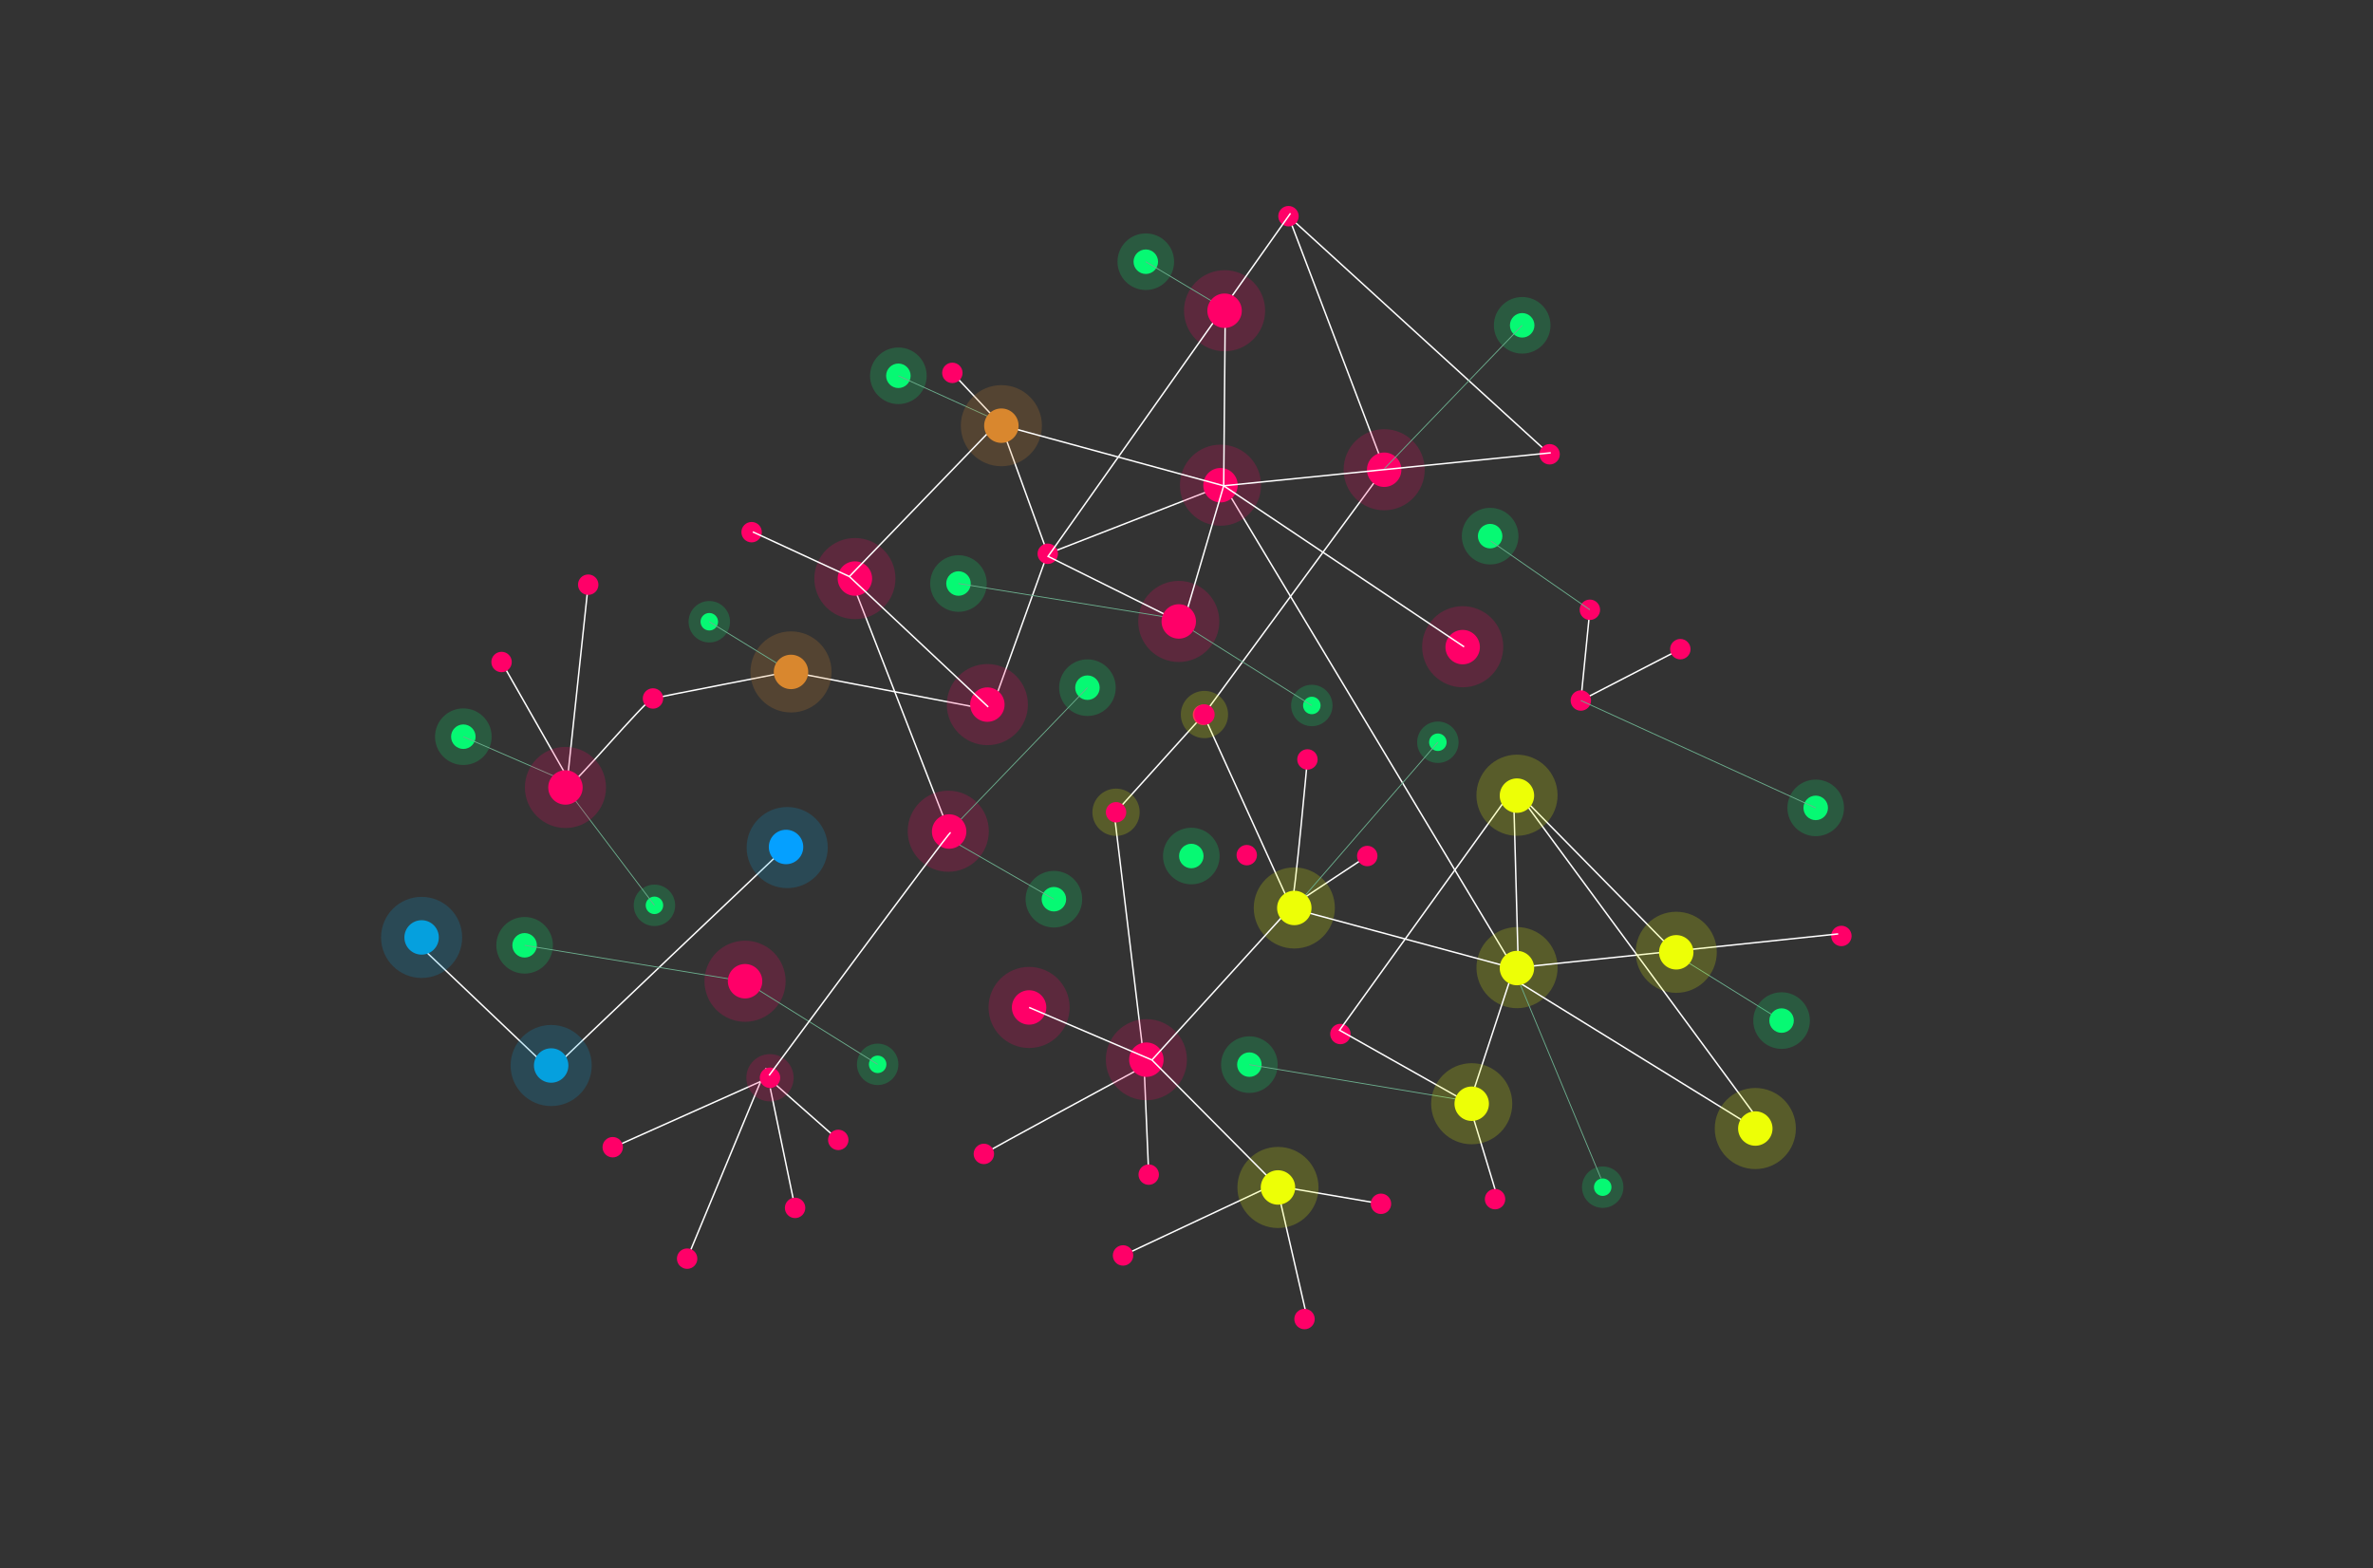 <?xml version="1.0" encoding="utf-8"?>
<!-- Generator: Adobe Illustrator 26.4.0, SVG Export Plug-In . SVG Version: 6.00 Build 0)  -->
<svg version="1.1" id="Calque_1" xmlns="http://www.w3.org/2000/svg" xmlns:xlink="http://www.w3.org/1999/xlink" x="0px" y="0px"
	 viewBox="0 0 813.3 537.5" style="enable-background:new 0 0 813.3 537.5;" xml:space="preserve">
<rect x="0" y="0" width="813.3" height="537.5" fill="#333333" stroke="none"/>
<style type="text/css">
	.st0{fill:none;}
	.st1{fill:none;stroke:#6CAF8E;stroke-width:0.291;stroke-miterlimit:10;}
	.st2{fill:none;stroke:#FFFFFF;stroke-width:0.498;stroke-miterlimit:10;}
	.st3{opacity:0.2;fill:#06F973;enable-background:new    ;}
	.st4{fill:#06F973;}
	.st5{opacity:0.2;fill:#05A0DE;enable-background:new    ;}
	.st6{opacity:0.2;fill:#FF0068;enable-background:new    ;}
	.st7{opacity:0.2;fill:#EDFF06;enable-background:new    ;}
	.st8{fill:#FF0068;}
	.st9{opacity:0.2;fill:#D9872E;enable-background:new    ;}
	.st10{fill:#05A0DE;}
	.st11{fill:#05A0FF;}
	.st12{fill:#EDFF06;}
	.st13{fill:#D9872E;}
</style>
<path class="st0" d="M803.3,537.5H10c-5.5,0-10-4.5-10-10V10C0,4.5,4.5,0,10,0h793.3c5.5,0,10,4.5,10,10v517.5
	C813.3,533,808.8,537.5,803.3,537.5z"/>
<line class="st1" x1="610.6" y1="349.8" x2="577.1" y2="329"/>
<g>
	<polyline class="st2" points="531.1,155.7 441.6,74.1 474.5,160.6 412.5,245 381.9,278.9 392,362.6 393.7,402.6 	"/>
	<polyline class="st2" points="544.9,209 541.8,240.1 575.9,222.5 	"/>
	<polyline class="st2" points="518.7,331.6 419.4,166.3 359.1,189.8 343,145.5 326.4,127.8 	"/>
	<path class="st2" d="M412.5,245l30.1,66.1c1.3-4.7,5.5-50.9,5.5-50.9"/>
	<path class="st2" d="M342.3,148.8"/>
	<path class="st2" d="M348.2,95.6"/>
	<line class="st2" x1="325.3" y1="285" x2="293.5" y2="203.3"/>
	<polyline class="st2" points="574.2,326.6 519.9,271.4 603.6,385.1 	"/>
	<polyline class="st2" points="447.7,450.4 437.6,406.5 473.3,412.6 	"/>
	<line class="st2" x1="434.9" y1="406.8" x2="384.9" y2="430.3"/>
	<path class="st2" d="M337.2,395.5C337.5,395,393,365,393,365"/>
	<line class="st2" x1="287.3" y1="390.7" x2="263.3" y2="369.5"/>
	<line class="st2" x1="272.5" y1="414" x2="264" y2="373"/>
	<line class="st2" x1="235.5" y1="431.4" x2="262.6" y2="366.1"/>
	<path class="st2" d="M269.4,290.3c0,0-78,73.9-80.5,76.7l-47.1-44.8"/>
	<path class="st2" d="M201.6,200.4l-7.4,69.4c1.3,0.9,27-29.8,29.5-30.4s46.8-9.2,46.8-9.2l69.2,13.2l19.3-53.6"/>
	<line class="st2" x1="171.9" y1="226.9" x2="197.6" y2="272"/>
	<line class="st2" x1="468.6" y1="293.4" x2="445.3" y2="308.8"/>
</g>
<line class="st2" x1="210.3" y1="393.2" x2="263.3" y2="369.5"/>
<path class="st2" d="M513.2,410.4c-0.3-1.3-9.2-30.4-9.2-30.4"/>
<circle class="st3" cx="408.3" cy="293.4" r="9.7"/>
<circle class="st4" cx="408.3" cy="293.4" r="4.2"/>
<circle class="st3" cx="428.2" cy="364.9" r="9.7"/>
<circle class="st4" cx="428.2" cy="364.9" r="4.2"/>
<ellipse transform="matrix(0.924 -0.383 0.383 0.924 -31.511 209.399)" class="st3" cx="510.6" cy="183.9" rx="9.7" ry="9.7"/>
<ellipse transform="matrix(0.924 -0.383 0.383 0.924 -31.512 209.399)" class="st4" cx="510.6" cy="183.9" rx="4.2" ry="4.2"/>
<circle class="st3" cx="622.3" cy="276.9" r="9.7"/>
<circle class="st4" cx="622.3" cy="276.9" r="4.2"/>
<circle class="st3" cx="610.6" cy="349.8" r="9.7"/>
<circle class="st4" cx="610.6" cy="349.8" r="4.2"/>
<circle class="st3" cx="521.7" cy="111.5" r="9.7"/>
<circle class="st4" cx="521.7" cy="111.5" r="4.2"/>
<circle class="st3" cx="392.7" cy="89.7" r="9.7"/>
<circle class="st4" cx="392.7" cy="89.7" r="4.2"/>
<circle class="st3" cx="307.9" cy="128.8" r="9.7"/>
<circle class="st4" cx="307.9" cy="128.8" r="4.2"/>
<circle class="st3" cx="328.5" cy="200" r="9.7"/>
<circle class="st4" cx="328.5" cy="200" r="4.2"/>
<circle class="st3" cx="372.7" cy="235.7" r="9.7"/>
<circle class="st4" cx="372.7" cy="235.7" r="4.2"/>
<circle class="st3" cx="361.2" cy="308.2" r="9.7"/>
<circle class="st4" cx="361.2" cy="308.2" r="4.2"/>
<circle class="st3" cx="549.3" cy="406.9" r="7.1"/>
<circle class="st4" cx="549.3" cy="406.9" r="3"/>
<circle class="st3" cx="492.8" cy="254.4" r="7.1"/>
<circle class="st4" cx="492.8" cy="254.4" r="3"/>
<circle class="st3" cx="449.6" cy="241.8" r="7.1"/>
<circle class="st4" cx="449.6" cy="241.8" r="3"/>
<circle class="st3" cx="300.8" cy="364.8" r="7.1"/>
<circle class="st4" cx="300.8" cy="364.8" r="3"/>
<circle class="st3" cx="243.1" cy="213.1" r="7.1"/>
<circle class="st4" cx="243.1" cy="213.1" r="3"/>
<circle class="st3" cx="158.8" cy="252.5" r="9.7"/>
<circle class="st4" cx="158.8" cy="252.5" r="4.2"/>
<circle class="st3" cx="179.8" cy="324" r="9.7"/>
<circle class="st4" cx="179.8" cy="324" r="4.2"/>
<line class="st1" x1="307.9" y1="128.8" x2="344.3" y2="145.3"/>
<circle class="st5" cx="269.8" cy="290.5" r="13.9"/>
<circle class="st6" cx="325" cy="284.9" r="13.9"/>
<circle class="st6" cx="392.9" cy="363.2" r="13.9"/>
<circle class="st7" cx="438" cy="407" r="13.9"/>
<circle class="st5" cx="144.5" cy="321.3" r="13.9"/>
<circle class="st8" cx="531.1" cy="155.7" r="3.5"/>
<circle class="st8" cx="541.8" cy="240.1" r="3.5"/>
<circle class="st8" cx="631.1" cy="320.8" r="3.5"/>
<circle class="st8" cx="441.6" cy="74.1" r="3.5"/>
<circle class="st8" cx="512.4" cy="411" r="3.5"/>
<circle class="st8" cx="384.9" cy="430.3" r="3.5"/>
<circle class="st8" cx="337.2" cy="395.5" r="3.5"/>
<circle class="st8" cx="393.7" cy="402.6" r="3.5"/>
<circle class="st8" cx="473.3" cy="412.6" r="3.5"/>
<circle class="st8" cx="447.1" cy="452.1" r="3.5"/>
<circle class="st8" cx="468.6" cy="293.4" r="3.5"/>
<circle class="st8" cx="412.3" cy="245" r="3.5"/>
<circle class="st8" cx="359.1" cy="189.8" r="3.5"/>
<circle class="st8" cx="257.6" cy="182.4" r="3.5"/>
<circle class="st8" cx="287.3" cy="390.7" r="3.5"/>
<circle class="st8" cx="272.5" cy="414" r="3.5"/>
<circle class="st8" cx="235.5" cy="431.4" r="3.5"/>
<circle class="st8" cx="210" cy="393.2" r="3.5"/>
<circle class="st8" cx="171.9" cy="226.9" r="3.5"/>
<circle class="st8" cx="201.6" cy="200.4" r="3.5"/>
<circle class="st8" cx="223.8" cy="239.4" r="3.5"/>
<circle class="st8" cx="459.4" cy="354.4" r="3.5"/>
<circle class="st8" cx="544.9" cy="209" r="3.5"/>
<circle class="st8" cx="575.9" cy="222.5" r="3.5"/>
<circle class="st8" cx="326.4" cy="127.8" r="3.5"/>
<circle class="st8" cx="448.1" cy="260.3" r="3.5"/>
<circle class="st8" cx="427.3" cy="293.1" r="3.5"/>
<circle class="st8" cx="392.9" cy="363.2" r="5.9"/>
<circle class="st6" cx="352.7" cy="345.3" r="13.9"/>
<circle class="st8" cx="352.7" cy="345.3" r="5.9"/>
<circle class="st7" cx="443.6" cy="311.2" r="13.9"/>
<ellipse transform="matrix(0.464 -0.886 0.886 0.464 -15.272 638.332)" class="st7" cx="519.9" cy="331.8" rx="13.9" ry="13.9"/>
<ellipse transform="matrix(0.464 -0.886 0.886 0.464 72.194 562.905)" class="st6" cx="501.3" cy="221.8" rx="13.9" ry="13.9"/>
<circle class="st8" cx="501.3" cy="221.8" r="5.9"/>
<circle class="st7" cx="382.5" cy="278.4" r="8.1"/>
<circle class="st8" cx="382.5" cy="278.4" r="3.5"/>
<circle class="st6" cx="263.9" cy="369.4" r="8.1"/>
<circle class="st8" cx="263.9" cy="369.4" r="3.5"/>
<circle class="st7" cx="412.8" cy="244.9" r="8.1"/>
<circle class="st8" cx="412.8" cy="244.9" r="3.5"/>
<circle class="st6" cx="474.4" cy="161" r="13.9"/>
<circle class="st8" cx="474.4" cy="161" r="5.9"/>
<circle class="st6" cx="419.7" cy="106.5" r="13.9"/>
<circle class="st6" cx="418.3" cy="166.3" r="13.9"/>
<circle class="st8" cx="418.3" cy="166.3" r="5.9"/>
<circle class="st6" cx="404" cy="213" r="13.9"/>
<circle class="st9" cx="343.2" cy="145.9" r="13.9"/>
<circle class="st6" cx="338.4" cy="241.5" r="13.9"/>
<circle class="st8" cx="338.4" cy="241.5" r="5.9"/>
<circle class="st6" cx="293" cy="198.3" r="13.9"/>
<circle class="st8" cx="293" cy="198.3" r="5.9"/>
<circle class="st9" cx="271.1" cy="230.3" r="13.9"/>
<ellipse transform="matrix(0.464 -0.886 0.886 0.464 -161.152 406.422)" class="st6" cx="255.3" cy="336.4" rx="13.9" ry="13.9"/>
<circle class="st5" cx="188.9" cy="365.2" r="13.9"/>
<circle class="st10" cx="188.9" cy="365.2" r="5.9"/>
<circle class="st10" cx="144.5" cy="321.3" r="5.9"/>
<circle class="st11" cx="269.4" cy="290.3" r="5.9"/>
<polyline class="st2" points="531.5,155.2 419.4,166.5 341.6,145.3 291.1,197.6 338.7,242.3 "/>
<polyline class="st2" points="442.3,73.1 359.2,190.7 405.5,213.7 419.4,166.5 419.9,110.8 "/>
<polyline class="st2" points="437.5,406.3 394.8,363.3 442.2,311.2 518.5,331.8 520.4,332.3 518.7,270.3 459.1,353.1 503.6,378.2 
	517.8,335 601.7,386.8 "/>
<line class="st2" x1="258" y1="182.3" x2="291.1" y2="197.6"/>
<line class="st2" x1="501.8" y1="221.7" x2="419.4" y2="166.5"/>
<line class="st2" x1="630" y1="320.1" x2="518.5" y2="331.8"/>
<circle class="st3" cx="224.3" cy="310.3" r="7.1"/>
<circle class="st4" cx="224.3" cy="310.3" r="3"/>
<circle class="st12" cx="438" cy="407" r="5.9"/>
<circle class="st13" cx="343.2" cy="145.9" r="5.9"/>
<polyline class="st1" points="328.5,200 402.1,211.9 449.6,241.8 "/>
<line class="st1" x1="420.5" y1="106.3" x2="392.7" y2="89.7"/>
<line class="st1" x1="492.8" y1="254.4" x2="443.6" y2="311.2"/>
<line class="st1" x1="428.2" y1="364.9" x2="506.2" y2="377.9"/>
<line class="st1" x1="372.7" y1="235.7" x2="325.3" y2="285"/>
<line class="st1" x1="361.2" y1="308.2" x2="325.9" y2="287.9"/>
<polyline class="st1" points="179.8,324 255.3,336.4 300.8,364.8 "/>
<line class="st1" x1="158.8" y1="252.5" x2="193.3" y2="267.5"/>
<line class="st1" x1="243.1" y1="213.1" x2="271.1" y2="230.3"/>
<path class="st1" d="M520.9,107.4"/>
<circle class="st12" cx="443.6" cy="311.2" r="5.9"/>
<circle class="st8" cx="404" cy="213" r="5.9"/>
<circle class="st8" cx="325.3" cy="285" r="5.9"/>
<ellipse transform="matrix(0.464 -0.886 0.886 0.464 -161.152 406.422)" class="st8" cx="255.3" cy="336.4" rx="5.9" ry="5.9"/>
<path class="st2" d="M325.8,285.3c-1.2,0.7-62.2,83.3-62.2,83.3"/>
<circle class="st13" cx="271.1" cy="230.3" r="5.9"/>
<circle class="st8" cx="419.7" cy="106.5" r="5.9"/>
<circle class="st7" cx="574.5" cy="326.4" r="13.9"/>
<circle class="st12" cx="574.5" cy="326.4" r="5.9"/>
<circle class="st7" cx="601.6" cy="386.8" r="13.9"/>
<circle class="st12" cx="601.6" cy="386.8" r="5.9"/>
<ellipse transform="matrix(0.464 -0.886 0.886 0.464 37.077 606.659)" class="st7" cx="519.9" cy="272.7" rx="13.9" ry="13.9"/>
<circle class="st12" cx="519.9" cy="272.7" r="5.9"/>
<circle class="st7" cx="504.4" cy="378.3" r="13.9"/>
<circle class="st12" cx="504.4" cy="378.3" r="5.9"/>
<line class="st1" x1="521.7" y1="111.5" x2="474.5" y2="160.6"/>
<line class="st1" x1="510.9" y1="185.4" x2="544.9" y2="209"/>
<line class="st1" x1="548.7" y1="403.9" x2="521.1" y2="337.6"/>
<circle class="st12" cx="519.9" cy="331.8" r="5.9"/>
<line class="st2" x1="352.7" y1="345.3" x2="394.8" y2="363.3"/>
<line class="st1" x1="224.3" y1="310.3" x2="193.8" y2="269.9"/>
<circle class="st6" cx="193.8" cy="269.9" r="13.9"/>
<circle class="st8" cx="193.8" cy="269.9" r="5.9"/>
<line class="st1" x1="622.3" y1="276.9" x2="541.8" y2="240.1"/>
</svg>
